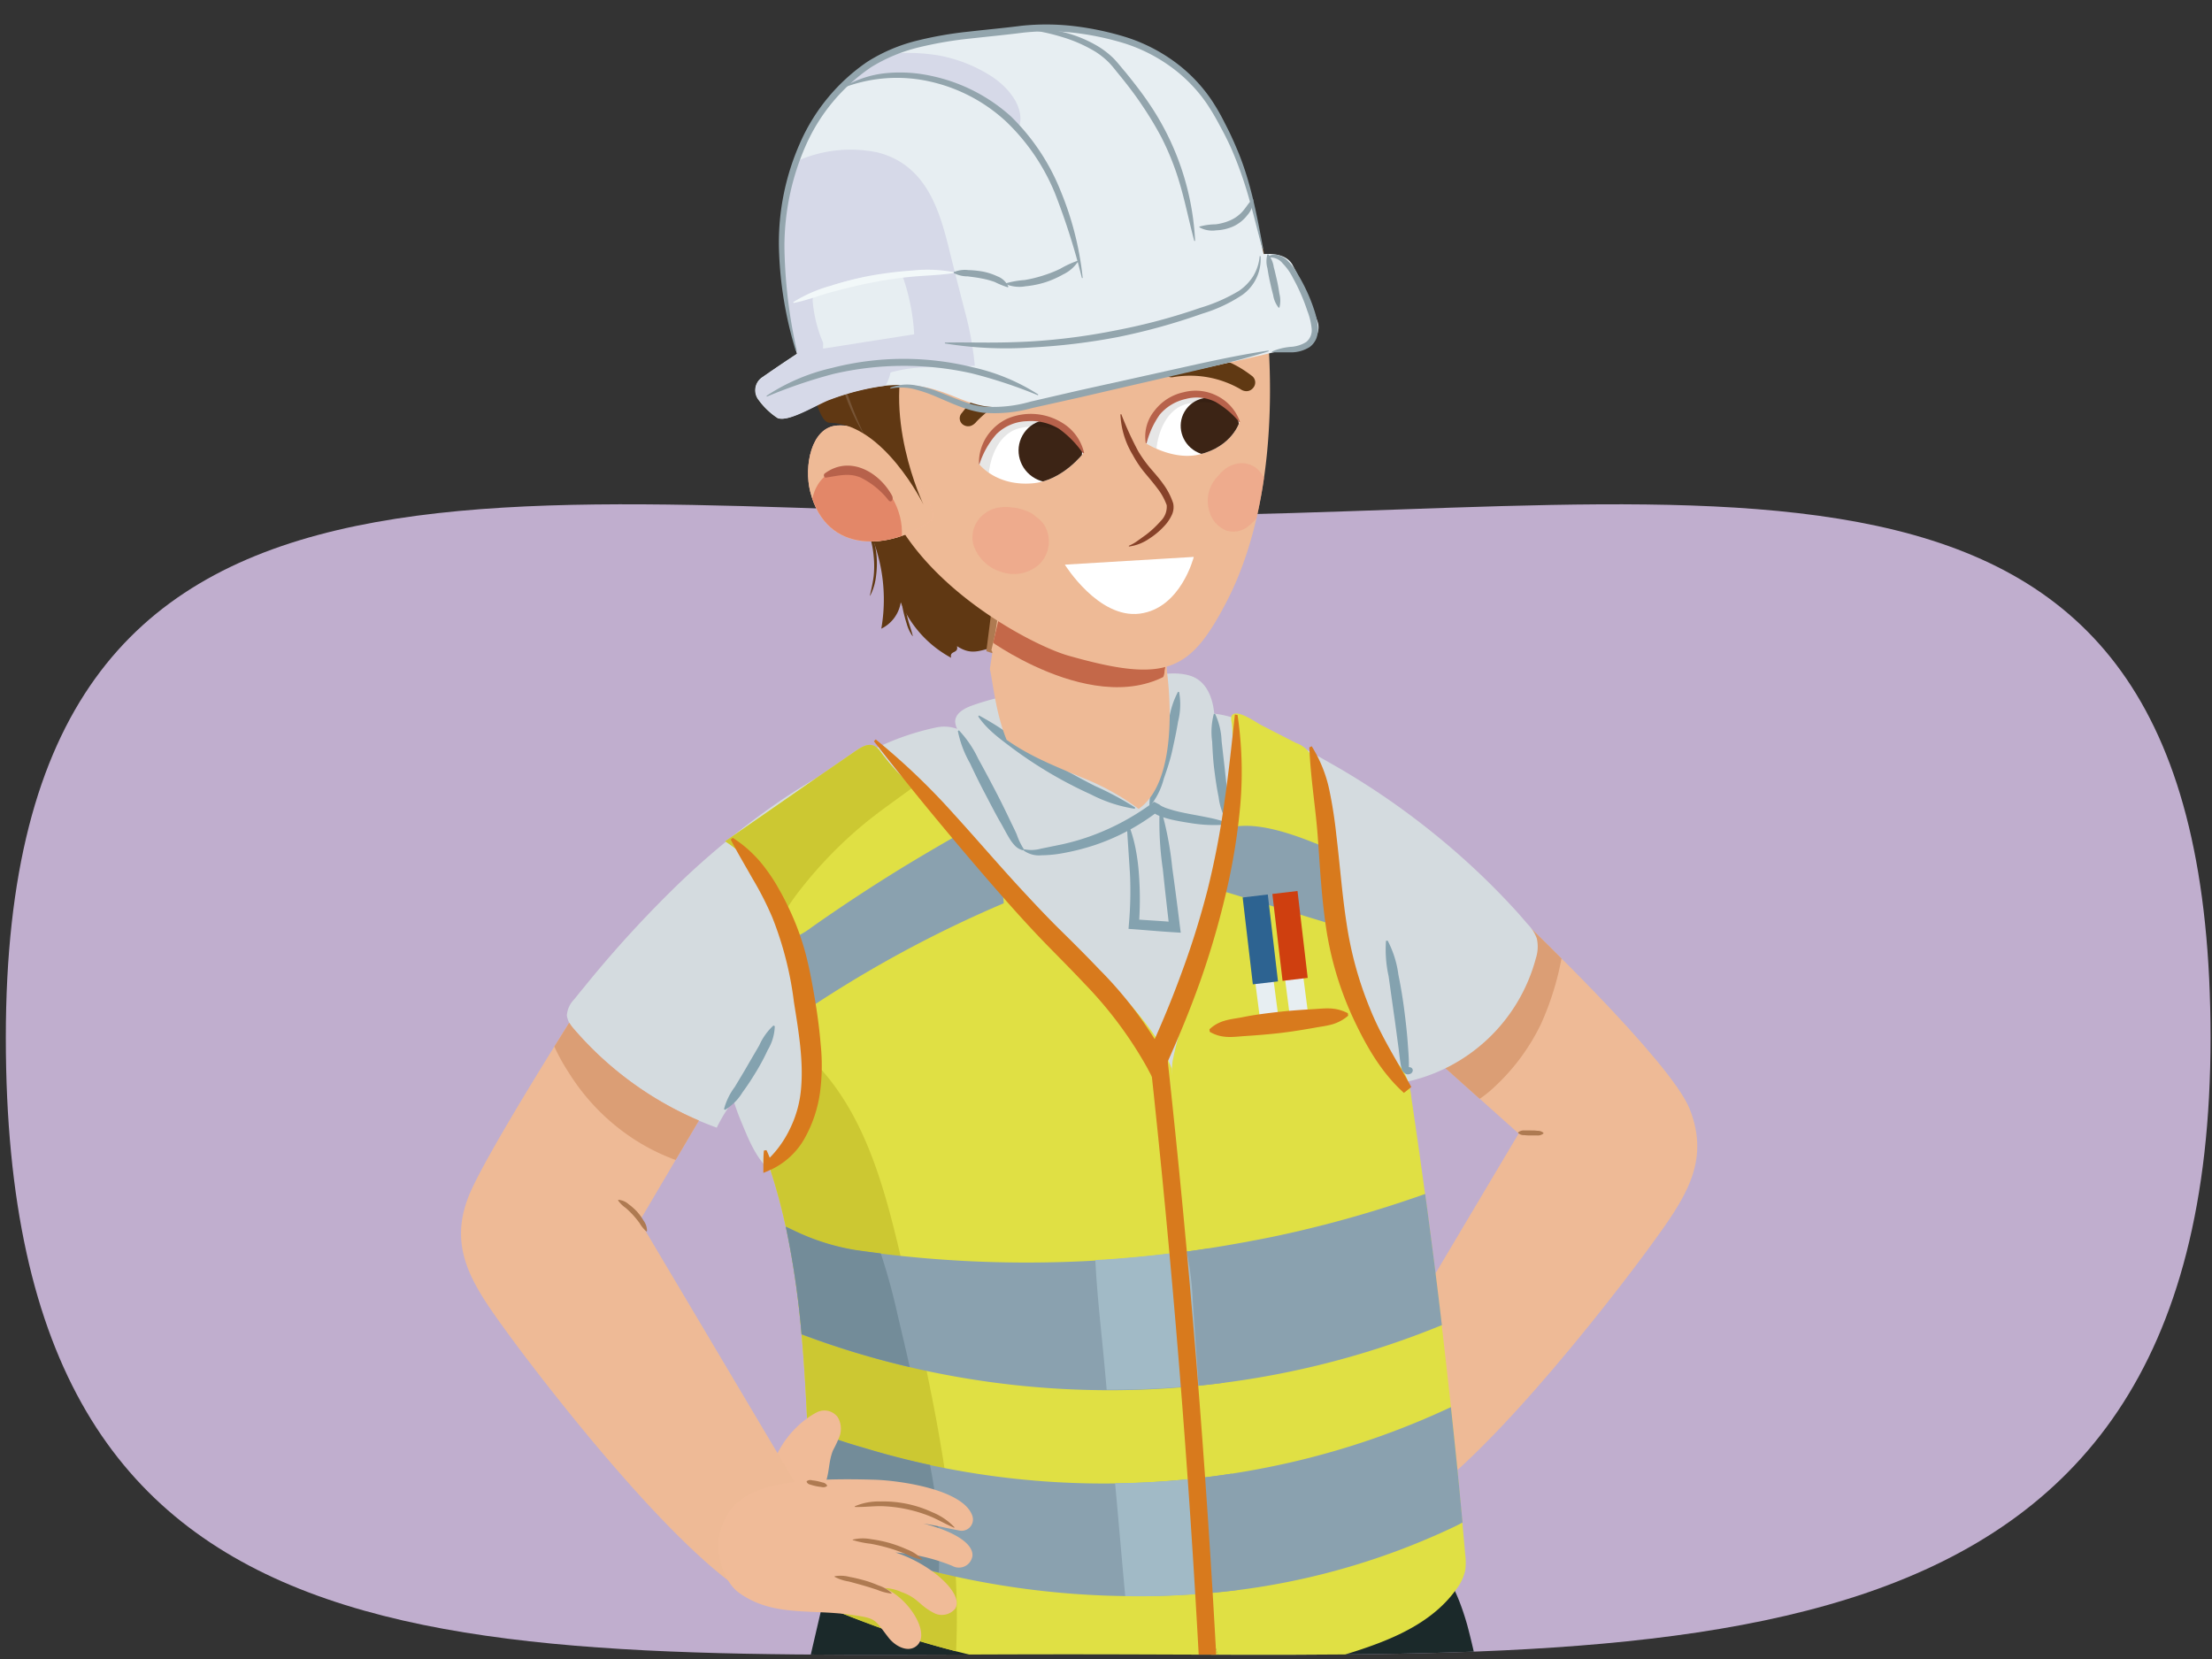 <svg xmlns="http://www.w3.org/2000/svg" xmlns:xlink="http://www.w3.org/1999/xlink" width="380" height="285" viewBox="0 0 380 285"><rect x="0" y="0" width="380" height="285" fill="#333333" stroke="none"/><defs><clipPath id="a"><path d="M1-178.84C1-65.92,88.55-89.21,193.13-89.21s186.62,23.29,186.62-89.63S288.11-372,183.52-372,1-291.77,1-178.84Z" fill="none"/></clipPath><clipPath id="b"><path d="M1,178.25C1,65.33,91.74-27.88,196.32-27.88S379.75,65.33,379.75,178.25,288.11,284.19,183.52,284.19,1,291.17,1,178.25Z" fill="none"/></clipPath><clipPath id="c"><path d="M170.31,111.69l5-21.26,28,8.28-3.25,16.53s.32,3.74-7.44,5C176.46,123,170.31,111.69,170.31,111.69Z" fill="#eeba96"/></clipPath><clipPath id="d"><path d="M165.31,17.7c20.89-8.58,38.31.43,42.88,7.87a59.25,59.25,0,0,1,8.81,24c2.44,18.52,1.43,39.12-6.42,54.06-6.19,11.8-10.35,13.75-27.06,9-5.28-1.49-22.28-10-29.68-23.49S129,32.64,165.31,17.7Z" fill="#eeba96"/></clipPath><clipPath id="e"><path d="M152.75,76.55c-2.88-1.7-5.6-3.73-9-3.45-4.41.36-5.64,7-4.56,11.34,2.8,11,13.84,9.94,20.79,5C162.16,87.87,153.3,76.87,152.75,76.55Z" fill="#eeba96"/></clipPath><clipPath id="f"><path d="M203.93,68a7.86,7.86,0,0,1,9,4.51s-1.22,4.22-6.92,5.57c-4.52,1.07-9.15-1.93-9.15-1.93S196.28,69.49,203.93,68Z" fill="#fff"/></clipPath><clipPath id="g"><path d="M175.7,71.94a8.13,8.13,0,0,0-7.5,7.77s2.91,3.9,9.3,3.31c5.06-.47,8.62-5.17,8.62-5.17S184.15,70.85,175.7,71.94Z" fill="#fff"/></clipPath></defs><path d="M1,178.25C1,65.33,88.55,88.62,193.13,88.62s186.62-23.29,186.62,89.63S288.11,284.19,183.52,284.19,1,291.17,1,178.25Z" fill="#c0aece"/><g clip-path="url(#a)"><path d="M231.92-26.84a213.71,213.71,0,0,1-5.45-22.22,7.76,7.76,0,0,1-.49.68c-3.88,5-12,4.65-17,.76S201.69-57.83,200.36-64a74.84,74.84,0,0,1,0-31.71c.76-3.45,1.83-7,4.26-9.54a11.38,11.38,0,0,1,10.68-2.87,13.33,13.33,0,0,1,3.26,1.2c-.55-8.46-.6-15.73,0-20.69.29-2.28.46-4.59.53-6.94,1.07-39-29.93-62.35-68.95-63.43s-71.25,20.53-72.33,59.54c-.06,2.22,0,4.43.12,6.6.33,5-.11,12.24-1.07,20.62a12.73,12.73,0,0,1,2.41-.65,11.39,11.39,0,0,1,10.5,3.45c2.28,2.69,3.16,6.28,3.73,9.76A74.76,74.76,0,0,1,91.82-67c-1.67,6.07-4.37,12.26-9.54,15.86-5,3.5-12.84,3.46-16.58-1.28a180.86,180.86,0,0,1-6.2,19.88A91.56,91.56,0,0,0,53.07-1.16C51.68,49.45,91.89,79.72,142.5,81.11s92.42-26.62,93.81-77.22A91.21,91.21,0,0,0,231.92-26.84Z" fill="#a04218"/><path d="M232.22-37.72a212.8,212.8,0,0,1-5.45-22.21,7.76,7.76,0,0,1-.49.68c-3.88,5-12,4.64-17,.76S202-68.7,200.65-74.85a75,75,0,0,1,0-31.72c.76-3.44,1.83-7,4.26-9.54A11.4,11.4,0,0,1,215.62-119a13.16,13.16,0,0,1,3.25,1.21c-.54-8.46-.59-15.73,0-20.7.29-2.27.46-4.59.53-6.93,1.07-39-29.93-62.35-69-63.43s-71.25,20.52-72.33,59.54q-.09,3.33.12,6.6c.33,5-.11,12.24-1.07,20.61a12.68,12.68,0,0,1,2.41-.64,11.37,11.37,0,0,1,10.5,3.45c2.28,2.69,3.16,6.28,3.73,9.76a74.87,74.87,0,0,1-1.72,31.66C90.45-71.77,87.75-65.59,82.58-62c-5,3.5-12.84,3.46-16.58-1.29a181.12,181.12,0,0,1-6.2,19.89A91.51,91.51,0,0,0,53.37-12C52,38.57,92.19,68.84,142.79,70.24S235.22,43.62,236.61-7A91.27,91.27,0,0,0,232.22-37.72Z" fill="none" stroke="#7c2c0d" stroke-linecap="round" stroke-linejoin="round"/><path d="M232-29.15a212.75,212.75,0,0,1-5.46-22.22,8.29,8.29,0,0,1-.48.68c-3.88,5-12,4.65-17,.76s-7.31-10.2-8.64-16.36a74.68,74.68,0,0,1,0-31.71c.75-3.45,1.83-7,4.26-9.54a11.35,11.35,0,0,1,10.67-2.87,13.33,13.33,0,0,1,3.26,1.2c-.54-8.46-.6-15.73,0-20.69a68.88,68.88,0,0,0,.53-6.93c1.08-39-29.93-62.36-68.94-63.43S79-179.74,77.91-140.73c-.06,2.23,0,4.43.13,6.6A126,126,0,0,1,77-113.51a13.76,13.76,0,0,1,2.41-.65,11.38,11.38,0,0,1,10.5,3.45c2.29,2.69,3.17,6.28,3.73,9.77a74.72,74.72,0,0,1-1.72,31.66C90.21-63.21,87.51-57,82.35-53.42S69.51-50,65.76-54.7a180.17,180.17,0,0,1-6.2,19.88A91.86,91.86,0,0,0,53.13-3.46C51.74,47.14,92,77.41,142.56,78.81S235,52.19,236.38,1.59A91.77,91.77,0,0,0,232-29.15Z" fill="none" stroke="#7c2c0d" stroke-linecap="round" stroke-linejoin="round"/><path d="M232.27-39.49a212.8,212.8,0,0,1-5.45-22.21c-.16.23-.32.46-.49.68-3.88,5-12,4.64-17,.76S202-70.47,200.7-76.63a75,75,0,0,1,0-31.71c.75-3.44,1.83-7,4.26-9.54a11.4,11.4,0,0,1,10.68-2.87,13.16,13.16,0,0,1,3.25,1.21c-.54-8.47-.59-15.73,0-20.7.29-2.28.46-4.59.53-6.93,1.07-39-29.93-62.36-68.95-63.43S79.27-190.08,78.2-151.06q-.09,3.33.12,6.6c.33,5-.11,12.24-1.07,20.61a13.31,13.31,0,0,1,2.41-.65A11.4,11.4,0,0,1,90.16-121c2.28,2.69,3.16,6.28,3.73,9.76a75,75,0,0,1-1.72,31.66c-1.67,6.08-4.37,12.26-9.54,15.87-5,3.5-12.84,3.46-16.58-1.29a181.12,181.12,0,0,1-6.2,19.89A91.28,91.28,0,0,0,53.42-13.8C52,36.8,92.24,67.07,142.84,68.47s92.43-26.62,93.82-77.22A91.27,91.27,0,0,0,232.27-39.49Z" fill="#b2501f"/><path d="M224.79-55.56c.84,3.62,1.74,7.23,2.74,10.81q.76,2.69,1.6,5.34c.58,1.77,1.16,3.55,1.64,5.36a86.36,86.36,0,0,1,3.08,22.16c.22,14.93-3.63,30.13-12,42.62a67.34,67.34,0,0,1-7,8.8,76.46,76.46,0,0,1-8.31,7.57,83.29,83.29,0,0,1-9.35,6.21,88,88,0,0,1-10.12,4.87c-1.71.75-3.5,1.31-5.25,2s-3.56,1.18-5.37,1.62l-2.71.73-2.74.62c-1.82.44-3.67.7-5.51,1.06a122.9,122.9,0,0,1-22.35,1.48A122.44,122.44,0,0,1,120.89,63a102,102,0,0,1-21.25-7.09,90.32,90.32,0,0,1-9.86-5.36,86.62,86.62,0,0,1-9-6.68A70.33,70.33,0,0,1,66.28,26.81c-1-1.58-1.83-3.28-2.72-4.93s-1.62-3.38-2.25-5.15A68.34,68.34,0,0,1,58,6l-.57-2.75c-.16-.92-.29-1.85-.43-2.78-.33-1.84-.41-3.72-.62-5.58a97.68,97.68,0,0,1,0-11.22,85.64,85.64,0,0,1,4.19-22c1.13-3.57,2.68-7,3.9-10.47s2.35-7.06,3.4-10.63a.07.07,0,0,1,.09,0,.07.07,0,0,1,0,.09c-1,3.6-2,7.18-3.13,10.73s-2.63,7-3.7,10.53a90,90,0,0,0-3.9,21.83A95.58,95.58,0,0,0,57.4-5.2,82.88,82.88,0,0,0,59,5.77a68.47,68.47,0,0,0,3.23,10.59c.62,1.74,1.47,3.39,2.22,5.08s1.67,3.3,2.67,4.85A69.24,69.24,0,0,0,81.41,43.14a83.31,83.31,0,0,0,8.91,6.59A89.94,89.94,0,0,0,100.06,55a101.17,101.17,0,0,0,21,7,121.25,121.25,0,0,0,22.06,2.61,122.66,122.66,0,0,0,22.16-1.46c1.82-.36,3.66-.62,5.46-1.06l2.71-.61,2.68-.72c1.8-.44,3.55-1.08,5.32-1.61s3.5-1.2,5.2-2a85,85,0,0,0,10-4.81,82.65,82.65,0,0,0,9.24-6.13,76.21,76.21,0,0,0,8.19-7.47A66,66,0,0,0,221,30.18a63.93,63.93,0,0,0,5.37-9.68c.81-1.67,1.41-3.42,2.09-5.13.31-.88.58-1.76.87-2.64l.42-1.32.36-1.34A78.38,78.38,0,0,0,232.25-.81c.17-1.84.43-3.67.49-5.52s.2-3.7.18-5.55a90.26,90.26,0,0,0-2.8-22c-.45-1.8-1-3.57-1.54-5.35s-1-3.59-1.49-5.4c-.9-3.61-1.7-7.25-2.44-10.9a.08.08,0,0,1,.06-.09S224.78-55.6,224.79-55.56Z" fill="#7c2c0d"/></g><g clip-path="url(#b)"><path d="M251.74,308.91c-20,9.17-42.78,9.48-64.7,8.06a461.14,461.14,0,0,1-53.81-6.69l9.87-42.45a4.35,4.35,0,0,1,5-4.26q17.61-.88,35.23-1.24t35.51-.14c7.77.09,17.16-.94,24.22,3.13,5.09,2.94,7.45,8.43,9,13.85a121.38,121.38,0,0,1,2.63,12.51c.47,2.83.87,5.68,1.2,8.53.28,2.45.74,5.11-1.25,7A10.71,10.71,0,0,1,251.74,308.91Z" fill="#1b292a"/><path d="M260.89,194.73l-27.06,45.51S221,261.46,237.75,261c13.06-3.6,40.29-39.42,45.7-46.85,6-8.21,10.42-14.46,6.84-23.59-3.28-8.38-29.6-33.3-29.6-33.3l-20.46,19Z" fill="#eeba96"/><path d="M260.69,157.25,244.84,172a40,40,0,0,0-1.35,7.19l10.71,9.58a18.42,18.42,0,0,0,1.77-1.36,36.05,36.05,0,0,0,8.76-11.51,49.24,49.24,0,0,0,3.52-11.24C263.92,160.31,260.69,157.25,260.69,157.25Z" fill="#db9e75"/><path d="M136.86,202.78a8,8,0,0,0,5.84-3.26,24.93,24.93,0,0,0,3.22-6.08c1.7-4.05,3.5-8.22,3.5-12.62s-2.31-9.12-6.49-10.48c-6.28-2.05-13.92,4-16.63,9.36-2.53,5,0,10.58,2,15.29C129.87,198.61,132.31,202.89,136.86,202.78Z" fill="#d4dbdf"/><path d="M262.41,158.73a6.82,6.82,0,0,1,1.6,2.49,6.42,6.42,0,0,1-.16,3.39,29.47,29.47,0,0,1-22.69,21.33c-1.2-3.51-4.15-6.11-7.14-8.3-6.72-4.93-14.26-8.65-21.1-13.42s-13.15-10.92-15.84-18.81c-2.08-6.1-1.55-13.62,2.27-19,2.86-4,7.34-4.53,11.82-3.31,6.2,1.7,12.22,5.06,17.78,8.23a129.33,129.33,0,0,1,16.91,11.49,127.35,127.35,0,0,1,14.9,14Q261.6,157.78,262.41,158.73Z" fill="#d4dbdf"/><path d="M208.45,187.4c-2,3.68-4.66,7.45-8.68,8.67-5.61,1.71-11.24-2.18-15.82-5.83l-12.28-9.79c-6.82-5.44-14.31-12.28-13.82-21,.34-6,4.66-11.2,9.88-14.18s11.26-4.11,17.19-5.07q9.63-1.56,19.33-2.69c3.67-.42,7.76-.41,10.46,2.5s3,7.31,3,11.08a77.3,77.3,0,0,1-2.09,17.61,76.08,76.08,0,0,1-6.12,16.73C209.15,186.09,208.8,186.75,208.45,187.4Z" fill="#d4dbdf"/><path d="M98.65,171.67a4.36,4.36,0,0,0-1.27,2.79,4.22,4.22,0,0,0,1.24,2.36,58.75,58.75,0,0,0,24.51,16.9c4-8.2,11.83-13.77,19.86-18.05s16.63-7.69,23.81-13.28c4.82-3.75,9.15-9.07,9-15.17-.11-4.21-2.27-8.1-4-11.83-1.33-2.83-2.5-6.09-4.68-8.42a6.71,6.71,0,0,0-6.29-2,44.76,44.76,0,0,0-9.9,3.34A100.4,100.4,0,0,0,132,139a137.56,137.56,0,0,0-16.88,14.25,196.79,196.79,0,0,0-14.83,16.4C99.72,170.32,99.19,171,98.65,171.67Z" fill="#d4dbdf"/><path d="M211.09,141.51a23.44,23.44,0,0,1-7.44-2.23,3.69,3.69,0,0,1-5.22-.61,38.91,38.91,0,0,1-19.59,7.69,5,5,0,0,1-3-.37A5.36,5.36,0,0,1,174,143.7l-9.4-18.18a3.43,3.43,0,0,1-.51-1.54c0-1.42,1.52-2.28,2.86-2.76,9.17-3.3,18.85-2.87,28.32-4.63,2.87-.54,6.2-1.38,9.08-.54s4,3.77,4.25,6.61C209.22,129.05,209.54,135.24,211.09,141.51Z" fill="#d4dbdf"/><path d="M175.78,146.08a2.77,2.77,0,0,1-1.42-.8,6.76,6.76,0,0,1-.94-1.24c-.51-.83-.95-1.7-1.43-2.55-1-1.7-1.86-3.43-2.77-5.15s-1.77-3.48-2.6-5.25a18.39,18.39,0,0,1-2.07-5.51l.19-.11a18.79,18.79,0,0,1,3.31,4.88c.95,1.71,1.86,3.43,2.77,5.16s1.77,3.47,2.61,5.24c.41.88.87,1.74,1.25,2.64a11.32,11.32,0,0,0,1.21,2.5Z" fill="#84a2af"/><path d="M211.08,141.62a25.2,25.2,0,0,1-6.61-.23c-1.09-.17-2.19-.35-3.29-.61-.55-.13-1.1-.29-1.66-.48a6.4,6.4,0,0,1-.87-.38,3.57,3.57,0,0,1-.45-.27,4.25,4.25,0,0,1-.48-.47l1.23.19A37.37,37.37,0,0,1,188,145.2a40.9,40.9,0,0,1-6,1.47,21.49,21.49,0,0,1-3.1.26,4.45,4.45,0,0,1-3.08-.85l.11-.19a6,6,0,0,0,2.86-.09l2.94-.6a39.21,39.21,0,0,0,5.75-1.61A41.71,41.71,0,0,0,197.9,138l.36-.26.87.45a.24.24,0,0,1,.11.09l.25.16c.16.11.42.19.62.3.47.17,1,.33,1.48.47,1,.28,2.07.49,3.13.69s2.13.39,3.2.62a25.39,25.39,0,0,1,3.19.9Z" fill="#84a2af"/><path d="M208.75,122.65a11.92,11.92,0,0,1,1.11,4.68l.54,4.71c.16,1.56.35,3.12.54,4.68a15.71,15.71,0,0,1,.26,4.77l-.21,0a10.61,10.61,0,0,1-1.64-4.56c-.33-1.57-.55-3.16-.75-4.74s-.29-3.18-.36-4.77a12.05,12.05,0,0,1,.29-4.8Z" fill="#84a2af"/><path d="M168.17,122.91a48.35,48.35,0,0,1,6.58,4.24c2.15,1.45,4.33,2.85,6.56,4.15s4.5,2.56,6.81,3.73a52.14,52.14,0,0,1,6.89,3.7l-.07.21a24.34,24.34,0,0,1-7.52-2.46,72.83,72.83,0,0,1-7-3.63,74.56,74.56,0,0,1-6.59-4.38c-2.09-1.59-4.26-3.13-5.78-5.39Z" fill="#84a2af"/><path d="M202.56,118.88a11.88,11.88,0,0,1-.18,5.08c-.27,1.67-.63,3.32-1,5s-.9,3.25-1.46,4.84a12.25,12.25,0,0,1-2.25,4.56l-.21-.07a16.22,16.22,0,0,1,.93-5c.42-1.6.85-3.2,1.24-4.82s.8-3.21,1.19-4.83a14.89,14.89,0,0,1,1.55-4.8Z" fill="#84a2af"/><path d="M204.43,172.3a53.94,53.94,0,0,0-3,10.06,45,45,0,0,0,.06,9.71q3.6,44.79,7.18,89.6a5.92,5.92,0,0,0,1,3.34,4.83,4.83,0,0,0,2.3,1.37c5.45,1.78,11.37.15,16.87-1.48,8-2.36,16.57-5.15,21.38-11.94a8.22,8.22,0,0,0,1.49-3.18,10.24,10.24,0,0,0,0-2.71q-3.42-39.33-9.24-78.4a12.33,12.33,0,0,0-1.4-4.76,19.56,19.56,0,0,0-2.5-2.81c-4.32-4.58-5.65-11.14-6.81-17.33L225.87,132a4.76,4.76,0,0,0-3.22-4.36l-6-3.08c-.85-.44-4.15-2.82-5-1.69-.32.44,0,1.36,0,1.85.1,1,.08,1.92.09,2.88q0,3.17-.09,6.33a129.79,129.79,0,0,1-7.33,38.39Z" fill="#e0e044"/><path d="M225.86,144.83a3.51,3.51,0,0,1,1.63,1.07,3.66,3.66,0,0,1,.43,2.2l-.18,10.36-18.42-5.61,1.59-6.83c.34-1.47.26-4,2.06-4.11C217.06,141.57,222.12,143.33,225.86,144.83Z" fill="#8aa1af"/><path d="M205.22,238.11a148.94,148.94,0,0,0,42.48-10.47q-1.33-11.28-2.87-22.53a201.74,201.74,0,0,1-26.44,7.41c-5,1-10,1.88-15,2.55Q204.3,226.59,205.22,238.11Z" fill="#8aa1af"/><path d="M208.07,273.66A122.81,122.81,0,0,0,250,262.2c.41-.2.83-.42,1.25-.65q-.92-9.92-2-19.82a136.84,136.84,0,0,1-27.55,9.5,142.54,142.54,0,0,1-15.23,2.63Z" fill="#8aa1af"/><path d="M212,286.38a4.83,4.83,0,0,1-2.3-1.37,5.92,5.92,0,0,1-1-3.34q-3.59-44.81-7.18-89.6a51.9,51.9,0,0,1-.2-8.45,34.88,34.88,0,0,0-3.24-6.13,62.43,62.43,0,0,0-8.08-9.2l-14.25-14.2-12.71-12.66-6.36-6.34a39.46,39.46,0,0,1-5.32-5.8c-1.4-2.1-2.8-1.38-4.67-.07l-7.26,5-14.85,10.31c5.33,3.28,9,8.79,11.13,14.67s2.84,12.18,3.37,18.41c.35,4.12.61,8.32-.29,12.36s-3.16,8-6.78,10c8,23.47,5.75,49,8.57,73.66a3.32,3.32,0,0,0,.59,1.83,3.26,3.26,0,0,0,1.38.84c5.41,2.19,10.87,4.24,16.45,5.92a131.66,131.66,0,0,0,53.68,4.6c0-.08,0-.17,0-.25Z" fill="#e0e044"/><path d="M165,143.18c.08,4.85,7.54,7.16,7.42,12a205.35,205.35,0,0,0-34.25,18.58c.42-.28-2.28-8.75-2.52-9.68-.13-.48-.75-1.82-.58-2.26.23-.63.15-.25.73-.46a15.62,15.62,0,0,0,3.66-2.08q7.86-5.53,16.07-10.55Q160.24,145.88,165,143.18Z" fill="#8aa1af"/><path d="M164.25,283.67c1-22.36-4.11-44.8-9.26-66.72-2.93-12.51-6.27-25.7-15.37-34.77l-.25-.24a31.16,31.16,0,0,1-.57,8.07c-.91,4-3.16,8-6.78,10,8,23.47,5.75,49,8.57,73.66a3.32,3.32,0,0,0,.59,1.83,3.26,3.26,0,0,0,1.38.84c5.41,2.19,10.87,4.24,16.45,5.92C160.75,282.75,162.49,283.23,164.25,283.67Z" fill="#ccc832"/><path d="M210.36,237.53q-1.08-11.57-2.65-23.08-8.88,1.37-17.86,2a204.86,204.86,0,0,1-28.68-.12q-7.18-.53-14.33-1.57a38.47,38.47,0,0,1-10.4-3.31c-.36-.16-.88-.43-1.45-.68a150,150,0,0,1,2.71,18.47A150.94,150.94,0,0,0,210.36,237.53Z" fill="#8aa1af"/><path d="M205.9,238q-.5-7.29-1-14.58a49.8,49.8,0,0,0-1.06-8.46q-7,.94-14,1.41l-1.67.1c.31,6.36,1.1,12.74,1.66,19.08.1,1.07.19,2.13.29,3.19A151.07,151.07,0,0,0,205.9,238Z" fill="#a1bac6"/><path d="M212.49,273.16q-.27-10-.89-20a142.81,142.81,0,0,1-48.81-.86,139.91,139.91,0,0,1-14.42-3.58,88.57,88.57,0,0,1-9.64-3.32c.28,5.92.52,11.85.93,17.75A144.8,144.8,0,0,0,212.49,273.16Z" fill="#8aa1af"/><path d="M208.25,273.63q-.66-9.92-1.31-19.83a141.6,141.6,0,0,1-14.69,1h-.69l.23,2.48q.75,8.46,1.51,16.92A135.49,135.49,0,0,0,208.25,273.63Z" fill="#a1bac6"/><path d="M159.81,251.92c0-.08,0-.16,0-.25q-5.76-1.23-11.4-2.95a88.57,88.57,0,0,1-9.64-3.32c.28,5.92.52,11.85.93,17.75a149,149,0,0,0,21.59,7A77.91,77.91,0,0,0,159.81,251.92Z" fill="#738c99"/><path d="M154.2,225.88a106.28,106.28,0,0,0-2.89-10.56c-1.49-.19-3-.38-4.47-.6a38.47,38.47,0,0,1-10.4-3.31c-.36-.16-.88-.43-1.45-.68a150,150,0,0,1,2.71,18.47,145.33,145.33,0,0,0,18.59,5.65Q155.27,230.35,154.2,225.88Z" fill="#738c99"/><path d="M137.49,152.82a73.09,73.09,0,0,1,10.69-11.06c2.78-2.32,5.77-4.35,8.67-6.51l-.16-.16a39.46,39.46,0,0,1-5.32-5.8c-1.4-2.1-2.8-1.38-4.67-.07l-7.26,5-14.85,10.31a27,27,0,0,1,10.15,12.26A38.3,38.3,0,0,1,137.49,152.82Z" fill="#ccc832"/><path d="M199.47,139.07a56.48,56.48,0,0,1,1.91,10c.47,3.36.91,6.73,1.32,10.09l.14,1.07-1.09-.07c-2.35-.14-4.69-.35-7-.53l-.88-.06.07-.88a64.32,64.32,0,0,0,.18-8.56l-.28-4.29c-.09-1.43-.21-2.86-.23-4.34l.22,0a23.76,23.76,0,0,1,1.24,4.22,35.23,35.23,0,0,1,.58,4.35,58.75,58.75,0,0,1,0,8.8l-.81-.94c2.35.16,4.7.29,7,.49l-.95,1q-.6-5.05-1.13-10.11a55.79,55.79,0,0,1-.55-10.18Z" fill="#84a2af"/><path d="M140.33,242.62c-5,2.61-8.88,8.83-7.94,13.76.83,4.39,7.84,2.79,9.4-1.55.72-2,.53-3.63,1.28-5.6l.16-.32c.34-.63.63-1.27.9-1.91a3.87,3.87,0,0,0-.23-3.56A2.85,2.85,0,0,0,140.33,242.62Z" fill="#f0bb98"/><path d="M109.88,209.76l10.18-17.26a58.71,58.71,0,0,1-21.44-15.68,7.7,7.7,0,0,1-.84-1.13c-6.57,10.49-15.31,24.81-17.3,29.89-3.57,9.13.86,15.39,6.84,23.59C92.74,236.6,120,272.43,133,276c16.74.47,3.91-20.74,3.91-20.74Z" fill="#eeba96"/><path d="M123.56,263.86c-.61,3.64,1,8,3.31,9.7,5.7,4.18,12.17,2.86,19.16,3.82,4.58.64,4.08.68,6.59,3.92,1.18,1.52,3.14,2.48,4.52,1.67,3.11-1.81-.8-8.34-5.22-10.16a7.57,7.57,0,0,1,2.93.68c3.05,1.09,3,2.36,5.85,3.73a3,3,0,0,0,3.36-.82c1.68-2.49-4-7.69-10.25-9.7a32.58,32.58,0,0,1,9.78,2.3,2.34,2.34,0,0,0,3.47-1.76c.11-2.52-4.42-4.52-8.43-5.51,2.39.38,3.77.74,6.13,1.19a1.94,1.94,0,0,0,2.31-2.42c-1.39-4.6-12.46-6.17-16.89-6.3C132.33,253.68,125.16,255.9,123.56,263.86Z" fill="#f0bb98"/><path d="M146.83,258.77a10.44,10.44,0,0,1,4.48-.83,19.9,19.9,0,0,1,8.9,1.87,10.75,10.75,0,0,1,3.76,2.56l-.06.09c-1.41-.61-2.66-1.35-4-1.92a24.33,24.33,0,0,0-8.58-1.8c-1.48,0-2.92.18-4.45.14Z" fill="#ae7a51"/><path d="M146.48,264.49a7.42,7.42,0,0,1,3.18-.07,22.43,22.43,0,0,1,3.12.64,22.65,22.65,0,0,1,3,1.1,7.63,7.63,0,0,1,2.67,1.73l-.06.09a17.31,17.31,0,0,1-2.93-1.08,29.19,29.19,0,0,0-2.91-1,30.38,30.38,0,0,0-3-.7,16.89,16.89,0,0,1-3.05-.63Z" fill="#ae7a51"/><path d="M143.36,270.79a6,6,0,0,1,2.6.11c.85.15,1.69.36,2.52.59s1.64.53,2.43.87a6.08,6.08,0,0,1,2.25,1.3l0,.1a8.8,8.8,0,0,1-2.48-.65c-.8-.26-1.6-.52-2.41-.75s-1.62-.45-2.43-.67a8,8,0,0,1-2.44-.79Z" fill="#ae7a51"/><path d="M138.58,254.47a1,1,0,0,1,.95-.16,8.48,8.48,0,0,1,.88.13,8.37,8.37,0,0,1,.86.23,1.07,1.07,0,0,1,.81.51l0,.11a1.09,1.09,0,0,1-.95.16,8.89,8.89,0,0,1-.88-.13,8.33,8.33,0,0,1-.86-.22c-.29-.1-.59-.1-.81-.52Z" fill="#ae7a51"/><path d="M106.23,206.12a2.93,2.93,0,0,1,1.76.75,10.23,10.23,0,0,1,1.44,1.27,10.07,10.07,0,0,1,1.13,1.55,3,3,0,0,1,.59,1.82l-.1.05a5.93,5.93,0,0,1-1.17-1.43,15.38,15.38,0,0,0-2.39-2.62,5.16,5.16,0,0,1-1.31-1.29Z" fill="#ae7a51"/><path d="M260.8,194.54a1.49,1.49,0,0,1,1.09-.34c.37,0,.73,0,1.09,0s.73,0,1.09.06a1.51,1.51,0,0,1,1.08.35v.11a1.51,1.51,0,0,1-1.09.34c-.36,0-.72,0-1.08,0s-.73,0-1.09-.06a1.41,1.41,0,0,1-1.09-.36Z" fill="#ae7a51"/><path d="M97.64,184.16a36.94,36.94,0,0,0,10.92,11.31,35.33,35.33,0,0,0,7.51,3.8l4-6.77a58.71,58.71,0,0,1-21.44-15.68,7.7,7.7,0,0,1-.84-1.13l-2.56,4.1A32.74,32.74,0,0,0,97.64,184.16Z" fill="#db9e75"/><path d="M125.88,143.93a21.36,21.36,0,0,1,5.78,5.47,28.68,28.68,0,0,1,2.16,3.36c.67,1.15,1.27,2.34,1.83,3.55a44.62,44.62,0,0,1,2.75,7.53c.67,2.58,1.15,5.17,1.58,7.74s.78,5.13,1,7.79a35.26,35.26,0,0,1-.08,8.08,22.37,22.37,0,0,1-2.55,7.88,12.92,12.92,0,0,1-6,5.65l-1.21.51v-1.05c0-.93,0-1.85.09-2.79l.44-.07c.41.85.72,1.71,1,2.58l-1.2-.54a18.26,18.26,0,0,0,4.23-5.69,19.28,19.28,0,0,0,1.91-6.86c.44-4.83-.41-9.84-1.22-14.92a58.81,58.81,0,0,0-3.71-14.54,55.05,55.05,0,0,0-3.4-6.67c-1.23-2.19-2.53-4.34-3.75-6.71Z" fill="#d87a1d"/><path d="M212.6,122.83a66.54,66.54,0,0,1,.46,15.58,107.06,107.06,0,0,1-2.54,15.4,143.76,143.76,0,0,1-4.42,15c-1.75,4.89-3.74,9.7-5.89,14.42l-1.5,3.29L197,183.29A69.08,69.08,0,0,0,186.32,169c-2.07-2.21-4.22-4.36-6.37-6.56s-4.25-4.49-6.3-6.79c-4.09-4.61-8.07-9.28-12-14s-7.73-9.45-11.52-14.31l.31-.31a116.76,116.76,0,0,1,13.36,12.75c4.14,4.54,8.1,9.2,12.26,13.66,2.07,2.23,4.16,4.44,6.32,6.56s4.36,4.32,6.5,6.57a67.78,67.78,0,0,1,11.28,15l-3.22.08c2.15-4.63,4.14-9.33,5.89-14.11a145.84,145.84,0,0,0,4.58-14.54,141.05,141.05,0,0,0,2.9-15c.74-5,1.28-10.11,1.83-15.25Z" fill="#d87a1d"/><path d="M225.34,128.2a23.15,23.15,0,0,1,3,7.38,77.29,77.29,0,0,1,1.22,7.79c.63,5.19,1,10.34,1.78,15.34a62.46,62.46,0,0,0,4,14.53c1.88,4.71,4.6,8.94,7.09,13.46l-1.27,1c-.41-.83-.83-1.65-1.17-2.53l.35-.27c.75.58,1.42,1.22,2.1,1.85l-1.26,1c-4-3.6-6.63-8.33-8.86-13.14a56.81,56.81,0,0,1-4.52-15.28c-.78-5.25-1.05-10.46-1.42-15.59-.19-2.56-.5-5.09-.79-7.62s-.54-5.05-.66-7.72Z" fill="#d87a1d"/><path d="M199,181.36q5.79,52.89,8.6,106.05" fill="none" stroke="#d87a1d" stroke-miterlimit="10" stroke-width="3"/><polyline points="218.26 164.36 219.84 176.48 216.69 176.85 215.12 164.73" fill="#e7eef2"/><polyline points="223.37 163.76 224.94 175.88 221.8 176.25 220.23 164.13" fill="#e7eef2"/><rect x="214.34" y="153.86" width="4.35" height="15.03" transform="translate(-17.33 26.33) rotate(-6.69)" fill="#2d6391"/><rect x="219.45" y="153.26" width="4.35" height="15.03" transform="translate(-17.23 26.92) rotate(-6.69)" fill="#cf3f0f"/><path d="M207.77,176.83c1.8-1.71,3.81-1.7,5.77-2.1s3.93-.64,5.91-.87,4-.37,6-.49c1-.05,2-.17,3-.13a7.25,7.25,0,0,1,3.1.82l.05.43a7.25,7.25,0,0,1-2.83,1.51c-1,.27-2,.38-2.94.56-2,.35-3.93.67-5.91.9s-4,.39-6,.52-3.94.53-6.09-.72Z" fill="#d87a1d"/><path d="M133.1,176.29a8.36,8.36,0,0,1-1.21,4.09c-.59,1.29-1.26,2.53-2,3.75s-1.5,2.39-2.34,3.53a8.78,8.78,0,0,1-3,3l-.17-.13a11,11,0,0,1,1.84-3.79c.71-1.19,1.43-2.36,2.12-3.56s1.39-2.38,2.08-3.57a10.37,10.37,0,0,1,2.45-3.44Z" fill="#84a2af"/><path d="M238.39,161.6a17.37,17.37,0,0,1,1.84,5.84c.41,2,.74,4,1,6s.49,4,.63,6.06c.07,1,.16,2,.17,3.05v.71c0,.17,0,.28,0,.28s0,.07.05.08,0,.06,0,.11.09,0,0,0,0-.13-.11-.09l-.22,0a.28.28,0,0,1,.17-.29.46.46,0,0,1,.32,0,.53.53,0,0,1,.46.55.69.69,0,0,1-.49.6,1,1,0,0,1-.69,0,1.39,1.39,0,0,1-.76-1c-.08-.33-.11-.55-.16-.8-.16-1-.25-2-.39-3-.27-2-.52-4-.82-6l-.84-6a21.18,21.18,0,0,1-.45-6.08Z" fill="#84a2af"/><path d="M148.29,89a9.09,9.09,0,0,1,1.59,3.09,16,16,0,0,1,.71,3.42,16.27,16.27,0,0,1-.1,3.49,9.65,9.65,0,0,1-1,3.33l-.05,0c.25-1.13.51-2.23.65-3.36a16.8,16.8,0,0,0,0-3.4,16.56,16.56,0,0,0-.64-3.34A32.81,32.81,0,0,0,148.24,89Z" fill="#603913"/><path d="M154.68,100.23a14.33,14.33,0,0,1,.47,2.29q.19,1.14.45,2.28c.15.75.33,1.5.55,2.24s.48,1.46.66,2.23l-.05,0a6.91,6.91,0,0,1-1-2.13c-.24-.75-.44-1.51-.61-2.27s-.29-1.54-.4-2.31a9.16,9.16,0,0,1-.13-2.34Z" fill="#603913"/><path d="M147.13,87.16A29,29,0,0,1,151.4,108a6.07,6.07,0,0,0,3.34-4.53A19.29,19.29,0,0,0,163.4,113c-.35-1.3,1.32-.66,1-2,2.76,1.8,4.11.55,7.31,0a4,4,0,0,0,2.59-1.31c.95-1.24.67-3.06.24-4.58a33.29,33.29,0,0,0-15.33-20c-1.94-1.09-4.11-2-6.28-1.56a5,5,0,0,0-4.06,4.87" fill="#603813"/><path d="M200.51,99.87l.66,6s-12.23,12.6-31.73,6l1.49-11.68Z" fill="#ae7a51"/><path d="M173.23,127.3c3.82,2.67,8.12,4.36,12.38,6.17a42.55,42.55,0,0,1,10,5.49c7.57-5.25,4.86-23.54,4.86-23.54l-.95-14.71-27.24-.53-2.23,14.74c.56,2.53,1,7.55,2.88,12.19Z" fill="#eeba96"/><path d="M170.31,111.69l5-21.26,28,8.28-3.25,16.53s.32,3.74-7.44,5C176.46,123,170.31,111.69,170.31,111.69Z" fill="#eeba96"/><g clip-path="url(#c)"><path d="M170.09,110.08s22,15.92,34.35,2.77c17.86-8.16,2.6-17.76,2.6-17.76l-35.93,6.16Z" fill="#c46849"/></g><path d="M165.31,17.7c20.89-8.58,38.31.43,42.88,7.87a59.25,59.25,0,0,1,8.81,24c2.44,18.52,1.43,39.12-6.42,54.06-6.19,11.8-10.35,13.75-27.06,9-5.28-1.49-22.28-10-29.68-23.49S129,32.64,165.31,17.7Z" fill="#eeba96"/><g clip-path="url(#d)"><path d="M172.06,98.27A6.55,6.55,0,0,0,178.48,97a5.5,5.5,0,0,0,.89-6.86A5.7,5.7,0,0,0,178,88.78a5.06,5.06,0,0,0-1.17-.8,9.19,9.19,0,0,0-3.15-.83,7.33,7.33,0,0,0-3,.25,5.54,5.54,0,0,0-2.94,2.39,5,5,0,0,0-.5,3.86A7.24,7.24,0,0,0,172.06,98.27Z" fill="#eea689" opacity="0.7"/><path d="M207.76,87.85a6,6,0,0,1,1.59-6.17,5.28,5.28,0,0,1,3-2,4.12,4.12,0,0,1,3.44.71,5.07,5.07,0,0,1,1.85,4,6.62,6.62,0,0,1-1,3.51,8.87,8.87,0,0,1-2.42,2.67,4,4,0,0,1-3.57.57A4.93,4.93,0,0,1,207.76,87.85Z" fill="#eea689" opacity="0.7"/></g><path d="M192.62,71.14a56,56,0,0,0,2.91,6.37,21.73,21.73,0,0,0,2,2.82c.76.9,1.58,1.79,2.28,2.79a11.74,11.74,0,0,1,1.73,3.34,3.16,3.16,0,0,1-.27,2.08,6.91,6.91,0,0,1-1.06,1.61,13,13,0,0,1-2.79,2.39A7.9,7.9,0,0,1,194,93.88a.08.08,0,0,1-.08-.07.08.08,0,0,1,.05-.07h0a7.06,7.06,0,0,0,1.5-.87c.48-.33.94-.68,1.4-1a17.48,17.48,0,0,0,2.51-2.34,3.45,3.45,0,0,0,1.05-2.75,10.67,10.67,0,0,0-1.62-2.91c-.69-.92-1.45-1.81-2.22-2.73a19.2,19.2,0,0,1-2-3,14.61,14.61,0,0,1-2.11-6.89.08.08,0,0,1,.08-.08A.08.08,0,0,1,192.62,71.14Z" fill="#874229"/><path d="M152.74,76.55c-2.89-1.69-5.6-3.72-9-3.44-4.41.36-5.65,7-4.56,11.33,2.8,11,13.84,10,20.79,5C162.15,87.87,153.29,76.87,152.74,76.55Z" fill="#f8b5a2"/><path d="M152.75,76.55c-2.88-1.7-5.6-3.73-9-3.45-4.41.36-5.64,7-4.56,11.34,2.8,11,13.84,9.94,20.79,5C162.16,87.87,153.3,76.87,152.75,76.55Z" fill="#eeba96"/><g clip-path="url(#e)"><path d="M150.82,82.57c3.8,3.24,5.23,9,3.21,12.79s-6.75,4.3-10.54,1.07-5.23-9-3.21-12.79S147,79.34,150.82,82.57Z" fill="#e38768"/><path d="M153.22,85.1c-2.21-4-7.23-6.95-11.54-3.76-.29.22-.1.76.19.71,2.14-.32,4-.87,6,0a13.83,13.83,0,0,1,4.77,3.89C153.11,86.48,153.59,85.78,153.22,85.1Z" fill="#b7624b"/></g><path d="M203.93,68a7.86,7.86,0,0,1,9,4.51s-1.22,4.22-6.92,5.57c-4.52,1.07-9.15-1.93-9.15-1.93S196.28,69.49,203.93,68Z" fill="#fff"/><g clip-path="url(#f)"><ellipse cx="207.85" cy="73.28" rx="4.92" ry="5.04" transform="translate(39.26 215.22) rotate(-59.52)" fill="#3c2415"/><path d="M202.27,68a11.87,11.87,0,0,0-4,2.59,9.6,9.6,0,0,0-2,3.81,22,22,0,0,0-.48,2.28c-.12.76,2.82,1.5,2.86.79.13-2.61,1.5-7.18,5.31-8.1s7.78.7,9.2,1C213.14,70.38,208.25,65.74,202.27,68Z" opacity="0.1"/></g><path d="M196.83,76.11a7,7,0,0,1,1.52-5.58,8.55,8.55,0,0,1,5-3.15,8.08,8.08,0,0,1,5.88.7A7.83,7.83,0,0,1,213,72.44a.07.07,0,0,1,0,.09.08.08,0,0,1-.08,0h0a15,15,0,0,0-4.14-3.5,7.25,7.25,0,0,0-5.12-.48,8.09,8.09,0,0,0-4.43,2.68,14.87,14.87,0,0,0-2.25,4.9h0a.08.08,0,0,1-.1,0A.07.07,0,0,1,196.83,76.11Z" fill="#b7624b"/><path d="M175.7,71.94a8.13,8.13,0,0,0-7.5,7.77s2.91,3.9,9.3,3.31c5.06-.47,8.62-5.17,8.62-5.17S184.15,70.85,175.7,71.94Z" fill="#fff"/><g clip-path="url(#g)"><ellipse cx="180.45" cy="77.49" rx="5.38" ry="5.48" transform="translate(24.34 196.65) rotate(-60.6)" fill="#3c2415"/><path d="M173.48,72.19a11.92,11.92,0,0,0-4,2.59,9.67,9.67,0,0,0-2,3.81,20.09,20.09,0,0,0-.48,2.28c-.12.77,2.82,1.5,2.85.79.14-2.61,1.51-7.17,5.31-8.1s7.79.7,9.21,1C184.36,74.6,179.47,70,173.48,72.19Z" opacity="0.1"/></g><path d="M186.05,77.88a17,17,0,0,0-4.14-4.23,9.35,9.35,0,0,0-5.55-1.29,7.76,7.76,0,0,0-5.18,2.22,14.28,14.28,0,0,0-2.91,5.14h0a.07.07,0,0,1-.1,0,.07.07,0,0,1,0-.07,8.27,8.27,0,0,1,2.29-5.85,8.43,8.43,0,0,1,2.67-1.91,10.27,10.27,0,0,1,9.42.79,8.13,8.13,0,0,1,3.68,5.1.06.06,0,0,1-.06.08.06.06,0,0,1-.07,0Z" fill="#b7624b"/><path d="M166.86,73.13a1.51,1.51,0,0,1-1.29-.1,1.33,1.33,0,0,1-.32-2.1c2.29-3,6.79-7.66,14-7.63a1.36,1.36,0,0,1,1.46,1.41,1.84,1.84,0,0,1-1.62,1.58,21.65,21.65,0,0,0-11.34,6.14A2.27,2.27,0,0,1,166.86,73.13Z" fill="#603913"/><path d="M214.12,67.2a1.46,1.46,0,0,0,1.13-.53,1.41,1.41,0,0,0-.2-2.11c-2.71-2.08-7.77-5.07-14.2-2.63a1.52,1.52,0,0,0-1,1.84,1.5,1.5,0,0,0,1.79,1,17.33,17.33,0,0,1,11.48,2.1A1.82,1.82,0,0,0,214.12,67.2Z" fill="#603913"/><path d="M147.41,28.52l11.06,10s4,4.29-2.2,19.67c-5.17,12.77,2.38,28.5,2.38,28.5s-6.87-13.95-16.11-14.06c-4.22,0-5.51-30.22-5.51-30.22Z" fill="#603813"/><path d="M150.09,12a27.32,27.32,0,0,0-3,4.68,20.74,20.74,0,0,0-1.87,5.22,19.54,19.54,0,0,0-.37,2.75,18.16,18.16,0,0,0,.12,2.76,19.15,19.15,0,0,0,1.44,5.33l-.45.2a18.28,18.28,0,0,1-1.53-5.47,19.35,19.35,0,0,1-.1-2.85,20.47,20.47,0,0,1,2.37-8.14A18.75,18.75,0,0,1,150,11.92Z" fill="#603813"/><path d="M164.51,10.5a32.57,32.57,0,0,0-7.37,3.44A27.44,27.44,0,0,0,151,19.18a13.72,13.72,0,0,0-1.27,1.58c-.38.56-.81,1.09-1.15,1.67A23.93,23.93,0,0,0,146.73,26a25.94,25.94,0,0,0-1.28,3.85,13.25,13.25,0,0,0-.41,2l-.33,2-.5-.05.33-2a14,14,0,0,1,.39-2l.56-2a13.24,13.24,0,0,1,.74-1.93,24.63,24.63,0,0,1,1.88-3.69c.35-.59.79-1.13,1.18-1.69a12.62,12.62,0,0,1,1.31-1.61,27.15,27.15,0,0,1,6.31-5.29,26.18,26.18,0,0,1,7.58-3.13Z" fill="#603813"/><path d="M192.53,52.81a23.21,23.21,0,0,1-4.79-.15c-1.59-.18-3.17-.39-4.75-.66a68,68,0,0,1-9.3-2.32A48.21,48.21,0,0,1,164.86,46a28.92,28.92,0,0,1-7.59-5.88l.37-.33a30.11,30.11,0,0,0,7.48,5.74,48.08,48.08,0,0,0,8.73,3.73,71.17,71.17,0,0,0,9.22,2.35,53.82,53.82,0,0,0,9.43,1.19Z" fill="#603813"/><path d="M159.19,59.37c.16-1.12.51-2.16.7-3.25a32.91,32.91,0,0,0,.5-3.26,27.77,27.77,0,0,0-.06-6.57,29.93,29.93,0,0,0-1.5-6.4c-.32-1-.8-2-1.21-3.06s-1-2-1.45-3l.43-.24c.5,1,1.05,2,1.51,3a28.71,28.71,0,0,1,1.23,3.11,30.89,30.89,0,0,1,1.49,6.51,28.16,28.16,0,0,1,0,6.68,34.22,34.22,0,0,1-1.57,6.46Z" fill="#603813"/><path d="M182,55.3a20.53,20.53,0,0,1-4.39-1.06c-1.43-.47-2.84-1-4.22-1.59a46.53,46.53,0,0,1-7.91-4.36,31.63,31.63,0,0,1-6.7-6.06,20.94,20.94,0,0,1-4.1-8l.49-.13a20.58,20.58,0,0,0,1.59,4.14,25.16,25.16,0,0,0,2.44,3.7,31.27,31.27,0,0,0,6.57,6,48.34,48.34,0,0,0,7.8,4.36,42.39,42.39,0,0,0,8.42,3Z" fill="#603813"/><path d="M145.9,28.84a7.4,7.4,0,0,1,4.66,1.82,20.91,20.91,0,0,1,3.62,3.54c.53.65,1,1.34,1.51,2s.93,1.4,1.35,2.12.86,1.45,1.22,2.21.71,1.52,1,2.3l-.05,0c-.46-.71-.9-1.42-1.29-2.16l-1.27-2.15c-.42-.72-.91-1.39-1.36-2.09s-1-1.34-1.51-2a21.46,21.46,0,0,0-3.5-3.5,10.17,10.17,0,0,0-4.4-2.11Z" fill="#775435"/><path d="M154,26.93a55,55,0,0,1,19-9.41A44.69,44.69,0,0,1,183.54,16h2.67c.89,0,1.78.16,2.66.23a37.71,37.71,0,0,1,5.27.91c.87.18,1.71.49,2.57.74s1.68.6,2.48,1a26.67,26.67,0,0,1,4.64,2.66,30,30,0,0,1,7.39,7.68,38.46,38.46,0,0,1,4.66,9.58A42.73,42.73,0,0,1,218,49.18H218a46.16,46.16,0,0,0-7.09-19.77,29.33,29.33,0,0,0-7.29-7.57A25.92,25.92,0,0,0,199,19.21c-.79-.39-1.63-.66-2.45-1s-1.67-.56-2.53-.73a38.34,38.34,0,0,0-5.21-.9c-.88-.07-1.75-.22-2.63-.23h-2.65a44.52,44.52,0,0,0-10.45,1.55A63.19,63.19,0,0,0,154,27Z" fill="#775435"/><path d="M161.34,26.74a18.59,18.59,0,0,1,3.22-1.31c1.1-.36,2.21-.66,3.33-.93a49.46,49.46,0,0,1,6.84-1.1,42.56,42.56,0,0,1,13.78.88A32.05,32.05,0,0,1,201,30.22a32.63,32.63,0,0,1,8.77,10.6l-.05,0a39.8,39.8,0,0,0-9-10.31,31.52,31.52,0,0,0-12.28-5.86,42,42,0,0,0-13.64-.87A57.41,57.41,0,0,0,168,24.87a42.21,42.21,0,0,0-6.59,1.91Z" fill="#775435"/><path d="M146.62,34.81a17.51,17.51,0,0,0-5.46,6.41,21.24,21.24,0,0,0-2.1,8.17,19,19,0,0,0-.1,2.13l.07,2.13a18.82,18.82,0,0,0,.23,2.12l.29,2.12.95,4.17c.42,1.36.8,2.74,1.16,4.13l-.06,0c-.51-1.33-1-2.68-1.46-4s-.68-2.79-1-4.19l-.31-2.14a19.37,19.37,0,0,1-.24-2.15l-.09-2.16a19.49,19.49,0,0,1,.08-2.16A21.8,21.8,0,0,1,140.77,41a14.24,14.24,0,0,1,5.83-6.26Z" fill="#775435"/><path d="M147.89,41.38a19.05,19.05,0,0,0-2.11,3.76,27.66,27.66,0,0,0-1.4,4.08,30,30,0,0,0-.77,8.56,35.52,35.52,0,0,0,1.51,8.49,66.26,66.26,0,0,0,3.18,8.07l-.06,0a37.3,37.3,0,0,1-5.12-16.55,30.34,30.34,0,0,1,.84-8.7A23.66,23.66,0,0,1,145.44,45a13,13,0,0,1,2.4-3.64Z" fill="#775435"/><path d="M182.93,97l22.15-1.33s-2.21,8.86-9.3,9.75S182.93,97,182.93,97Z" fill="#fff"/><path d="M134.28,41.32c.21-10.76,4.29-22,13.4-29.09,7.61-5.88,17.72-5.9,27.52-7.13a43.69,43.69,0,0,1,16.73,1.46A27.22,27.22,0,0,1,209,19.67a62.2,62.2,0,0,1,6.86,18.56L219,52.09c.43,1.91.83,4-.24,5.74-1.17,1.9-3.71,2.66-6,3.25-15.27,3.87-27.16-1.24-42.69,1.51-3.88.68-10.49.22-14.38.84-3.18.5-7.26,2.08-10.48,1.76-4.8-.48-6.09,3.59-7.09.06C135.9,57.46,134.12,49.46,134.28,41.32Z" fill="#e7eef2"/><path d="M174.89,22.33c1.48-3.43-1.32-7.08-4.53-9.2a25.16,25.16,0,0,0-9.14-3.61,31.54,31.54,0,0,0-9.1-.18,34.12,34.12,0,0,0-4.44,2.89,30.8,30.8,0,0,0-3.23,2.89,27.8,27.8,0,0,1,4.91-1.4,28.76,28.76,0,0,1,11,.08A25.79,25.79,0,0,1,174.89,22.33Z" fill="#d6d9e8"/><path d="M160.83,67c2.73.81,5.3,2.24,8.1,2.74,3,.53,6.09,0,9.09-.6,14.41-2.77,31.6-6.31,46.21-9.93a3.09,3.09,0,0,0,2.11-4A77,77,0,0,0,222,45.41c-1.23-2-4-1.92-6.23-1.64-21.38,2.6-42.53,6.68-63.92,9.2-4.4.52-16,8.43-21,11.9a2.69,2.69,0,0,0-.5,3.89,12.45,12.45,0,0,0,3.21,3.06c1.82.77,6.62-2.35,8.66-3.1C148.17,66.53,154.65,65.13,160.83,67Z" fill="#e7eef2"/><path d="M152.91,66.61a8,8,0,0,1,4.22-.44,18.93,18.93,0,0,1,4.09,1.14c2.63,1,5.13,2.24,7.8,2.54a23,23,0,0,0,8.07-.87l8.14-1.88,16.32-3.62c5.43-1.21,10.86-2.44,16.39-3.26l0,.14c-5.33,1.65-10.77,2.89-16.19,4.14L185.5,68.27l-8.16,1.82a23.92,23.92,0,0,1-8.46.81c-2.9-.39-5.47-1.67-8-2.73A24.93,24.93,0,0,0,157,66.84a9.22,9.22,0,0,0-4-.09Z" fill="#93a5ad"/><path d="M162.9,42.22c-1.66-6.63-4.06-13.9-12-16a22.54,22.54,0,0,0-14.15,1.53,43.26,43.26,0,0,0-2.43,13.53c-.16,8.14,1.62,16.14,3.84,23.93,1,3.53,2.29-.54,7.09-.06,3.22.32,7.3-1.26,10.48-1.76s7.93-.31,11.73-.56a55,55,0,0,0-1.69-9.29Q164.31,47.91,162.9,42.22Z" fill="#d6d9e8"/><path d="M149.3,55.7a7,7,0,0,0-2.36-.73,158.26,158.26,0,0,0-16,9.9,2.64,2.64,0,0,0-.52,3.88,12.5,12.5,0,0,0,3.27,3.06c1.86.76,6.78-2.37,8.87-3.13a43.06,43.06,0,0,1,9.57-2.42,8.26,8.26,0,0,0,.81-2.1A7.63,7.63,0,0,0,149.3,55.7Z" fill="#d6d9e8"/><path d="M141.41,58.9a22.84,22.84,0,0,1-1.76-6.78,2.48,2.48,0,0,1,.21-1.55,2.54,2.54,0,0,1,1.24-.82A40.26,40.26,0,0,1,154.9,47a36.43,36.43,0,0,1,2.15,10.43L141.4,59.89" fill="#e7eef2"/><path d="M163.85,46.75a4.86,4.86,0,0,1,2.5-.35,16.83,16.83,0,0,1,2.53.26,10.59,10.59,0,0,1,2.46.81,3.34,3.34,0,0,1,1.89,1.78l-.1.11a15.44,15.44,0,0,1-2.23-.91,14.08,14.08,0,0,0-2.25-.61c-.78-.16-1.57-.25-2.38-.36a5.19,5.19,0,0,1-2.43-.58Z" fill="#93a5ad"/><path d="M136.26,51.91a24.22,24.22,0,0,1,6.52-2.84,56.64,56.64,0,0,1,6.9-1.74,67.2,67.2,0,0,1,7.07-.86,24.52,24.52,0,0,1,7.1.28v.15c-2.35.38-4.68.41-7,.62a67.59,67.59,0,0,0-6.93,1c-2.29.42-4.56,1-6.81,1.59s-4.42,1.48-6.77,1.94Z" fill="#f2f8f9"/><path d="M144.85,15a17.63,17.63,0,0,1,7.33-2.43,25,25,0,0,1,7.76.46A29.48,29.48,0,0,1,173.67,20a37.07,37.07,0,0,1,8.55,12.84A53.63,53.63,0,0,1,186,47.76l-.14,0a117.79,117.79,0,0,0-4.61-14.51,35.81,35.81,0,0,0-8.41-12.37A28.32,28.32,0,0,0,159.72,14a25.78,25.78,0,0,0-14.81,1.06Z" fill="#93a5ad"/><path d="M176.39,4.94A21.62,21.62,0,0,1,188.7,8a15,15,0,0,1,2.57,2c.79.81,1.39,1.62,2.1,2.43,1.33,1.65,2.65,3.32,3.85,5.08a46,46,0,0,1,8.09,23.87l-.15,0c-1.09-4.09-1.84-8.21-3.23-12.15a46,46,0,0,0-2.46-5.73,59.35,59.35,0,0,0-3.23-5.35c-1.15-1.74-2.43-3.4-3.72-5-.67-.79-1.32-1.68-2-2.39a13.59,13.59,0,0,0-2.36-1.89,24.57,24.57,0,0,0-5.64-2.49,34.88,34.88,0,0,0-6.12-1.31Z" fill="#93a5ad"/><path d="M172.77,48.68a15.14,15.14,0,0,1,3.23-.57,22,22,0,0,0,3.11-.75,21.67,21.67,0,0,0,3-1.17,17.27,17.27,0,0,1,3-1.39l.09.12a6.23,6.23,0,0,1-2.56,2.22,16.33,16.33,0,0,1-3.12,1.37,16.62,16.62,0,0,1-3.34.67,6,6,0,0,1-3.37-.36Z" fill="#93a5ad"/><path d="M206.05,38.93a10.63,10.63,0,0,1,2.77-.39,9.18,9.18,0,0,0,2.53-.69,6.15,6.15,0,0,0,2.08-1.5c.6-.65,1-1.42,1.74-2.13l.13.06A4,4,0,0,1,214.25,37a6.46,6.46,0,0,1-2.4,1.9,8,8,0,0,1-2.94.67,4.55,4.55,0,0,1-2.88-.53Z" fill="#93a5ad"/><path d="M131.68,68a34,34,0,0,1,11.19-4.78,49.48,49.48,0,0,1,24.26-.12,34.62,34.62,0,0,1,11.24,4.67l-.07.13a82.81,82.81,0,0,0-11.41-3.77,53.33,53.33,0,0,0-23.76.12,85.76,85.76,0,0,0-11.38,3.88Z" fill="#93a5ad"/><path d="M217.88,43.69a4.51,4.51,0,0,1,.94,2.2c.21.75.37,1.51.55,2.27s.3,1.54.42,2.31a4.78,4.78,0,0,1,0,2.38l-.14,0a4.62,4.62,0,0,1-.94-2.19c-.21-.75-.38-1.52-.55-2.28s-.31-1.53-.43-2.3a4.4,4.4,0,0,1,0-2.39Z" fill="#93a5ad"/><path d="M162.33,58.85c2.49-.05,5,0,7.44,0s4.94-.06,7.41-.2a106.81,106.81,0,0,0,14.69-1.93,102.58,102.58,0,0,0,14.3-3.83,28.87,28.87,0,0,0,6.68-2.93,8.73,8.73,0,0,0,2.45-2.54A8.06,8.06,0,0,0,216.4,44h.15a7.52,7.52,0,0,1-3.17,6.69,25.92,25.92,0,0,1-6.86,3.2,107,107,0,0,1-14.42,4,107.65,107.65,0,0,1-14.86,1.8A65.33,65.33,0,0,1,162.32,59Z" fill="#93a5ad"/><path d="M136.72,60.31a66,66,0,0,1-2.91-17.89,42.2,42.2,0,0,1,3.61-17.81,32.85,32.85,0,0,1,11.58-14A28.85,28.85,0,0,1,157.46,7a64.18,64.18,0,0,1,9-1.57c3-.35,6-.61,9-1a40.66,40.66,0,0,1,9.16.07,50.68,50.68,0,0,1,8.94,1.92,29,29,0,0,1,8.18,4.16,26.63,26.63,0,0,1,6.38,6.59,35.08,35.08,0,0,1,2.3,4q1.05,2,1.94,4.12c2.45,5.6,3.55,11.61,4.66,17.52l-.14,0c-.79-2.91-1.49-5.85-2.31-8.73a67.55,67.55,0,0,0-3-8.46c-.61-1.36-1.28-2.71-2-4a40.77,40.77,0,0,0-2.27-3.84,25.86,25.86,0,0,0-6.17-6.31,28,28,0,0,0-7.89-4,49,49,0,0,0-8.74-1.84,39.45,39.45,0,0,0-8.89,0c-3,.38-6,.66-9,1a65.16,65.16,0,0,0-8.83,1.52,28.2,28.2,0,0,0-8.14,3.4,31.81,31.81,0,0,0-11.23,13.48,43,43,0,0,0-3.65,17.37,85.69,85.69,0,0,0,2.13,17.85Z" fill="#93a5ad"/><path d="M217.72,44.17a2,2,0,0,1,1.68-.38,3.63,3.63,0,0,1,1.57.78A9.81,9.81,0,0,1,223,47.2a29.55,29.55,0,0,1,2.71,5.88,13.12,13.12,0,0,1,.7,3.26,4.49,4.49,0,0,1-.27,1.79A3.47,3.47,0,0,1,225,59.61a5.93,5.93,0,0,1-3.29.92c-1.09,0-2.11,0-3.18,0l0-.15a10.37,10.37,0,0,1,3.13-.79,5.65,5.65,0,0,0,2.74-.84,2.6,2.6,0,0,0,.92-2.37,11.17,11.17,0,0,0-.72-2.94,32.62,32.62,0,0,0-2.5-5.72,9.64,9.64,0,0,0-1.74-2.46,2.7,2.7,0,0,0-2.55-1Z" fill="#93a5ad"/></g></svg>